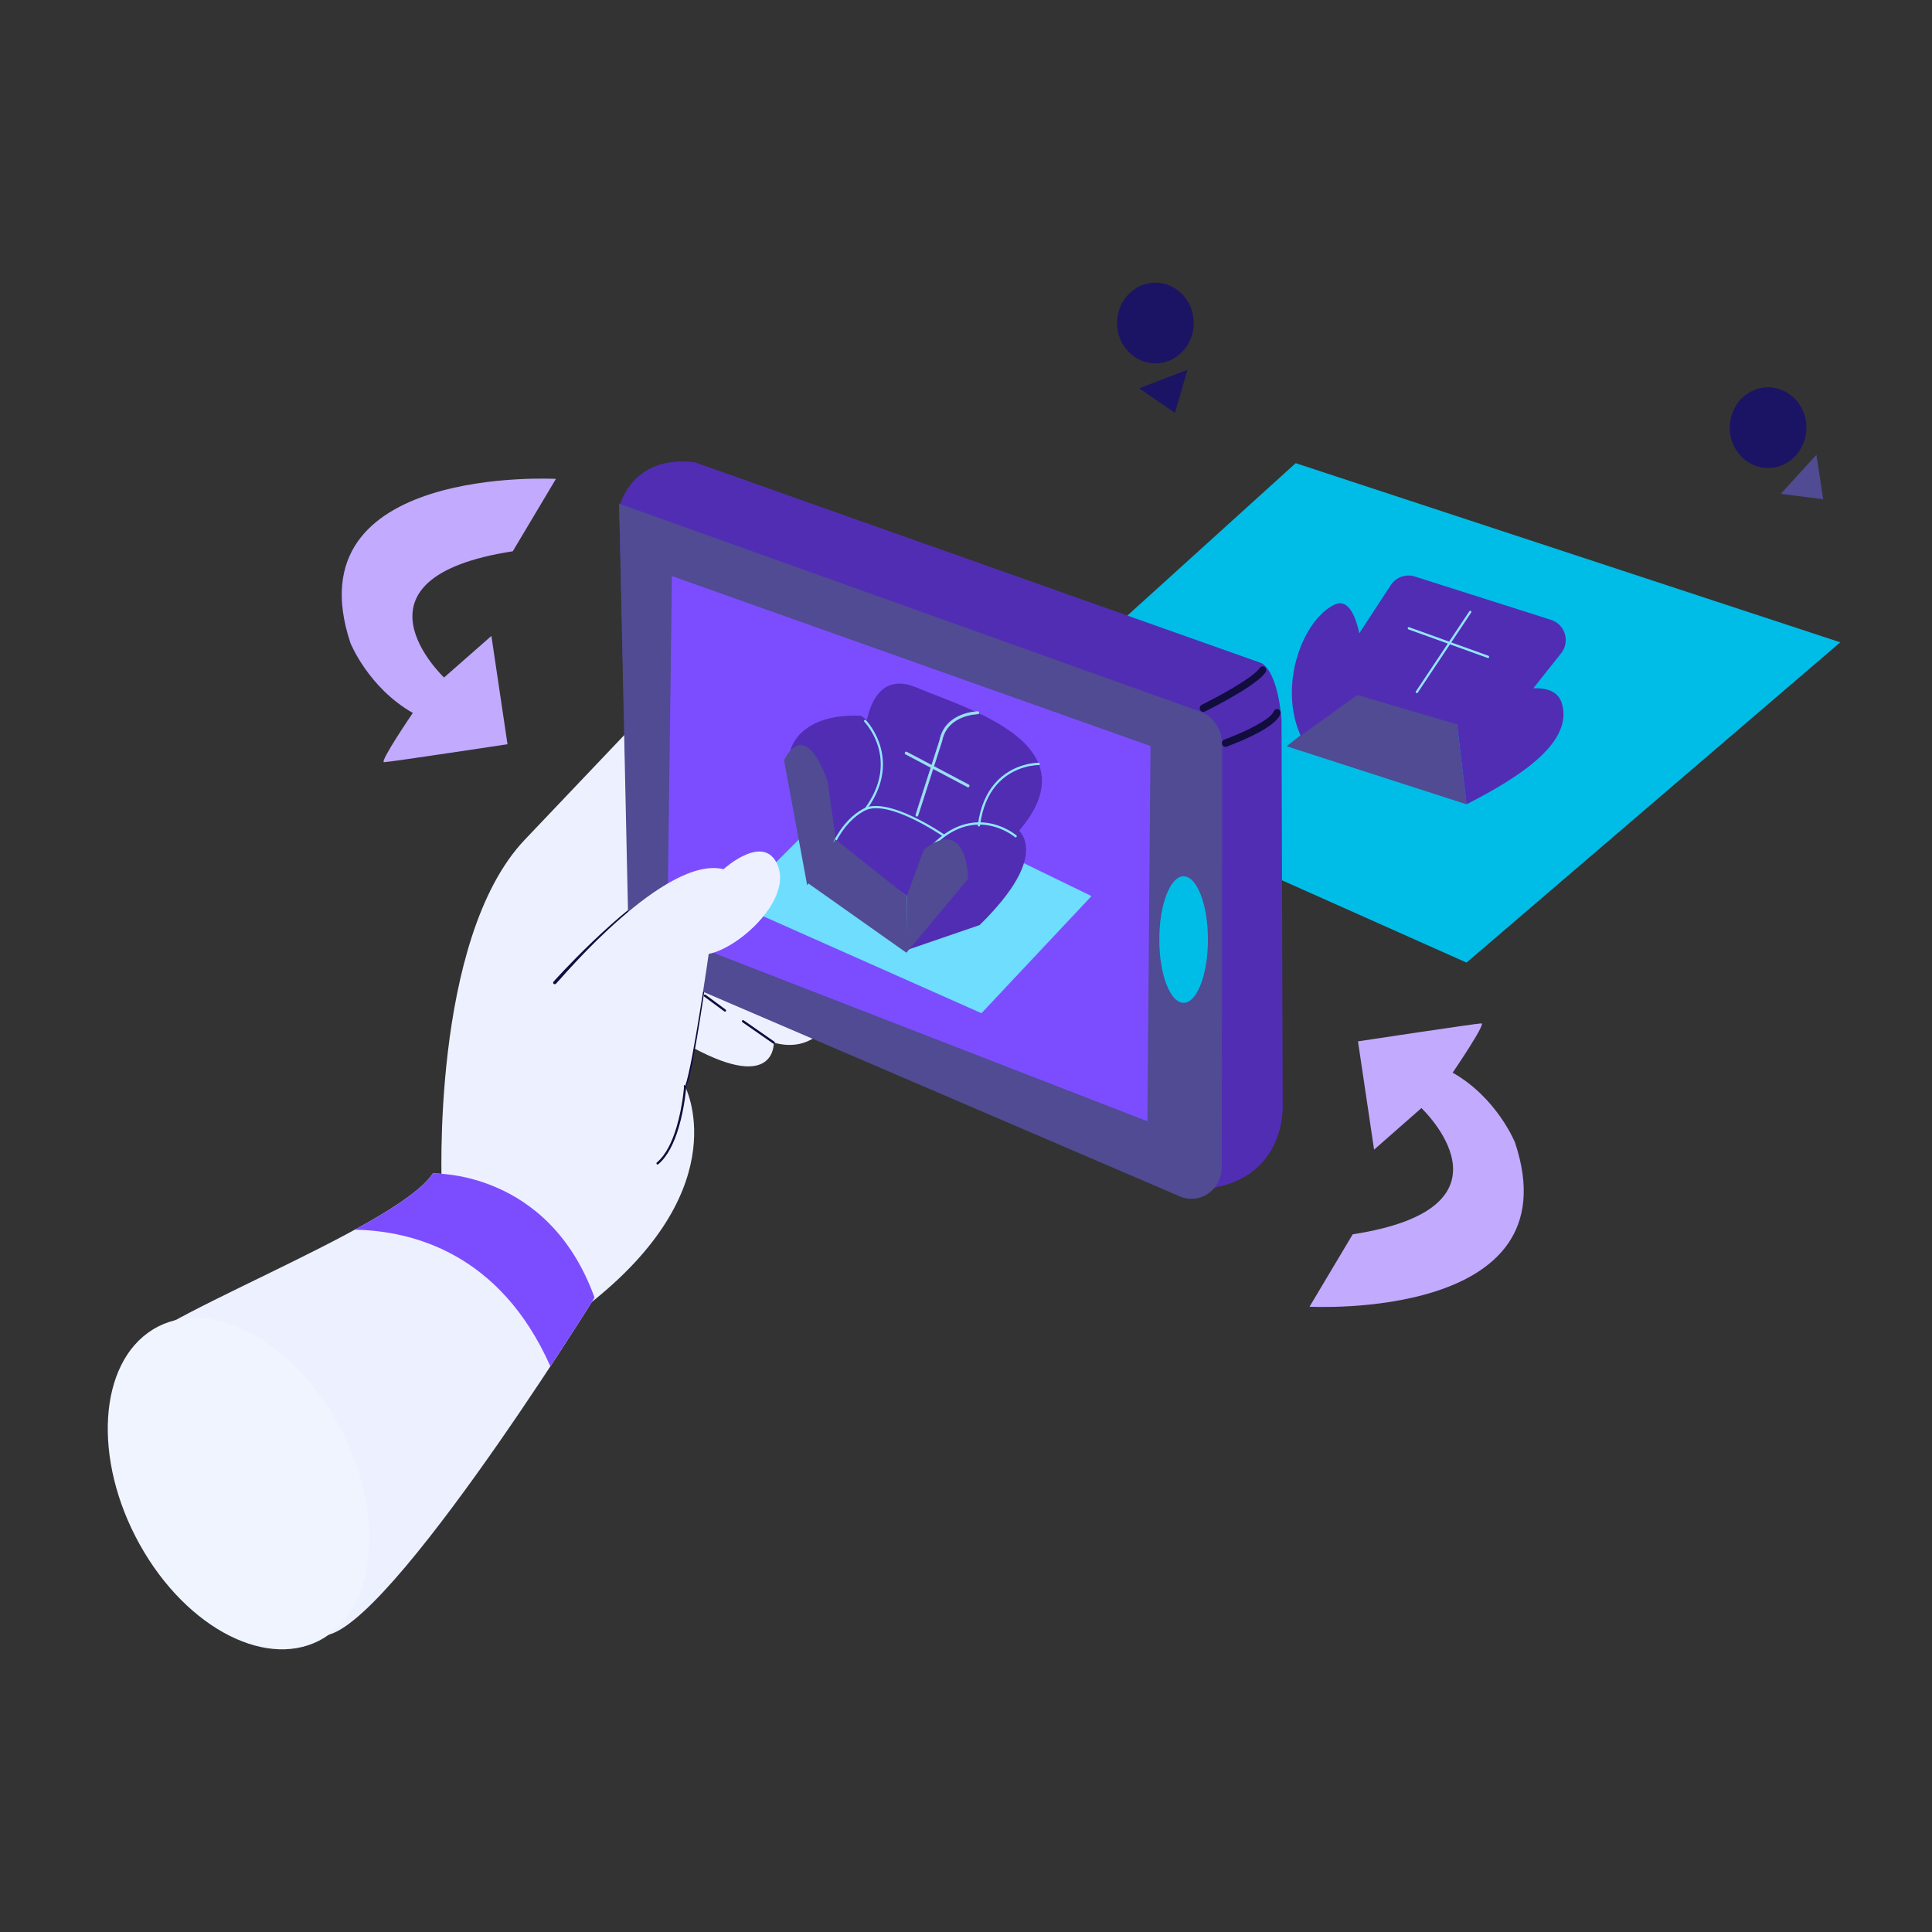 <svg xmlns="http://www.w3.org/2000/svg" xml:space="preserve" viewBox="0 0 3000 3000" fill-rule="evenodd" clip-rule="evenodd" stroke-linecap="round" stroke-linejoin="round" stroke-miterlimit="1.5" id="HumanusingVirtualReality">
  <rect x="0" y="0" width="3000" height="3000" fill="#333333" stroke="none"/>
  <path d="M0 0h3000v3000H0z" fill="none"></path>
    <ellipse cx="1794.11" cy="501.581" rx="59.573" ry="62.665" fill="#1b1464" class="color24245b svgShape"></ellipse>
    <path d="m1824.54 641.085 19.321-66.907-75.064 28.809 55.743 38.098ZM2719.28 607.783c29.529-15.209 65.242-2.339 79.701 28.723 14.459 31.062 2.224 68.629-27.305 83.838-29.53 15.209-65.243 2.339-79.702-28.723-14.459-31.062-2.224-68.628 27.306-83.838Z" fill="#1b1464" class="color24245b svgShape"></path>
    <path d="m2831.12 775.279-10.619-69.028-55.372 60.598 65.991 8.43Z" fill="#504b92" class="color292562 svgShape"></path>
    <path d="M197.316 2108.6c0-50.341 417.105-198.788 474.679-286.357 0 0 179.264-6.882 251.231 192.696 0 0-347.327 559.502-429.675 522.798L197.316 2108.6Z" fill="#edf1ff" class="colorffc5a8 svgShape"></path>
    <path d="M686.032 1846.16s-17.721-388.076 128.884-542.289l229.574-241.488 4.681 391.706 54.372 64.59 181.726 71.83s-25.776 44.739-83.774 28.47c0 0 3.866 77.276-125.017 8.134 0 0-2.314 31.399-13.037 59.164 0 0 81.001 152.904-140.215 331.989-221.216 179.086-251.851-110.986-237.194-172.106" fill="#edf1ff" class="colorffc5a8 svgShape"></path>
    <path d="m1202.43 1617.48-47.722-33.172c-.784-.544-1.839-.318-2.356.507-.518.824-.303 1.934.481 2.478l47.722 33.172c.784.545 1.839.318 2.357-.506.518-.824.302-1.934-.482-2.479ZM1126.72 1567.66l-31.177-23.074c-.768-.569-1.829-.374-2.37.434-.54.808-.356 1.924.413 2.492l31.177 23.074c.768.568 1.829.374 2.369-.434.541-.808.356-1.924-.412-2.492ZM1062.31 1685.97s-2.159 32.077-11.814 64.33c-6.372 21.287-15.98 42.689-30.514 54.772-.737.613-.862 1.738-.28 2.513.582.775 1.652.907 2.389.294 15.015-12.482 25.067-34.514 31.65-56.505 9.777-32.664 11.961-65.151 11.961-65.151.067-.986-.639-1.841-1.576-1.911-.937-.07-1.75.673-1.816 1.658ZM863.365 1527.44s98.584-111.164 184.198-159.412c1.201-.677 1.583-2.129.853-3.243-.729-1.115-2.294-1.469-3.495-.793-86.193 48.574-185.485 160.447-185.485 160.447-.893 1.007-.738 2.495.347 3.323 1.085.829 2.689.684 3.582-.322Z" fill="#110d3e" class="color0e0e0e svgShape"></path>
    <path d="M1098.76 1480.36s-17.378 126.421-29.336 180.975c-2.064 9.419-3.955 16.67-5.571 20.698-.539 1.344-.949 2.281-1.399 2.639-.749.597-.897 1.719-.33 2.506.567.788 1.634.943 2.383.347.724-.577 1.612-1.94 2.479-4.1 1.663-4.144 3.629-11.597 5.753-21.287 11.977-54.642 29.387-181.266 29.387-181.266.135-.977-.51-1.885-1.44-2.026-.929-.142-1.792.536-1.926 1.514Z" fill="#110d3e" class="color0e0e0e svgShape"></path>
    <path d="M550.972 1909.45c57.846-31.596 104.407-61.938 121.023-87.211 0 0 179.264-6.882 251.231 192.696 0 0-27.386 44.116-68.598 106.753-78.032-175.807-214.165-210.484-303.656-212.238Z" fill="#7c4dff" class="colorffde03 svgShape"></path>
    <path d="M237.406 2064.43c84.734-52.122 213.144 12.801 286.576 144.889 73.431 132.089 64.255 281.645-20.479 333.767-84.734 52.122-213.144-12.801-286.576-144.89-73.432-132.089-64.255-281.644 20.479-333.766Z" fill="#f0f4ff" class="colorf99184 svgShape"></path>
    <path d="m2277.21 1494.71 580.355-497.324-845.63-278.194-486.237 440.376 751.512 335.142Z" fill="#00bde7" class="color36c4fe svgShape"></path>
    <path d="m2110.89 1068.66 149.513 38.293 16.805 141.992-279.245-90.142 112.927-90.143Z" fill="#504b92" class="color292562 svgShape"></path>
    <path d="m2110.89 1080.11 211.562 62.275 101.679-128.017a32.943 32.943 0 0 0-15.805-51.883l-211.219-67.228c-14.111-4.492-29.485.985-37.579 13.385L2055.08 1068.66l55.81 11.45Z" fill="#512db3" class="color6b50c3 svgShape"></path>
    <path d="m2250.18 996.294-62.034-22.36c-.888-.32-1.856.178-2.16 1.113-.305.934.169 1.952 1.057 2.272l61.103 22.024-49.495 74.191c-.54.809-.354 1.924.415 2.492.769.567 1.83.372 2.369-.437l50.061-75.039 58.647 21.139c.889.321 1.856-.178 2.16-1.112.305-.935-.169-1.952-1.057-2.272l-57.716-20.804 30.894-46.308c.539-.809.353-1.924-.415-2.492-.769-.567-1.83-.372-2.369.437l-31.46 47.156Z" fill="#91e6ff" class="colora3e1dc svgShape"></path>
    <path d="m2277.21 1248.94-16.805-141.992s146.315-74.996 164.718-15.081c18.404 59.914-62.335 113.352-147.913 157.073ZM2019.62 1142.38l99.619-71.561s-.136-154.95-47.719-131.615c-47.583 23.334-87.435 122.998-51.9 203.176Z" fill="#512db3" class="color6b50c3 svgShape"></path>
    <path d="m2100.49 1916.61-67.056 112.428s411.584 22.642 319.093-254.903c0 0-27.922-69.461-96.872-108.515 0 0 52.281-76.512 44.704-76.512-7.577 0-191.694 27.895-191.694 27.895l25.003 168.168 73.496-64.557s163.837 154.285-106.674 195.996ZM796.22 856.03l67.056-112.429s-411.584-22.642-319.093 254.904c0 0 27.923 69.461 96.872 108.514 0 0-52.28 76.512-44.704 76.512 7.577 0 191.695-27.895 191.695-27.895l-25.004-168.168-73.495 64.558S525.709 897.741 796.22 856.03Z" fill="#c2aaff" class="colorfc7be0 svgShape"></path>
    <path d="M961.504 788.149s17.526-82.846 117.757-70.185l878.695 311.387s24.796 7.396 31.992 87.417l1.816 596.282s10.965 146.779-169.965 133.946l-843.587-356.971-16.708-701.876Z" fill="#512db3" class="color6b50c3 svgShape"></path>
    <path d="M1832.27 1857.86c14.533 6.238 31.064 4.46 44.097-4.743 13.032-9.203 20.857-24.623 20.871-41.135l.592-656.1c.021-23.18-14.002-43.797-34.865-51.261L961.37 782.095l15.441 708.578 855.459 367.187Z" fill="#504b92" class="color292562 svgShape"></path>
    <path d="m1904.66 1159.41.001-.001s35.504-12.748 59.915-27.901c11.513-7.146 20.5-15.116 23.488-22.347 1.217-2.943-.065-6.367-2.864-7.647-2.798-1.279-6.053.069-7.27 3.013-2.35 5.686-9.917 11.351-18.97 16.971-23.571 14.63-57.865 26.909-57.865 26.909v.001c-2.889 1.035-4.432 4.338-3.447 7.376.984 3.038 4.124 4.661 7.012 3.626ZM1870.76 1104.95s38.415-18.881 66.509-37.452c12.664-8.372 23.231-16.82 27.87-23.485 1.803-2.59 1.268-6.227-1.194-8.123-2.462-1.896-5.92-1.333-7.722 1.257-4.102 5.893-13.637 13.107-24.834 20.509-27.583 18.234-65.306 36.762-65.306 36.762-2.764 1.359-3.959 4.817-2.667 7.726 1.291 2.908 4.579 4.164 7.344 2.806Z" fill="#110d3e" class="color0e0e0e svgShape"></path>
    <path d="m1043.4 894.527 743.105 263.941-4.825 582.635-745.518-289.307 7.238-557.269Z" fill="#7c4dff" class="colorffde03 svgShape"></path>
    <path d="m1330.28 1214.1-189.581 188.909 383.309 170.311 170.853-181.894L1330.28 1214.1Z" fill="#6eddfe" class="color6eb6fe svgShape"></path>
    <path d="M1227.33 1165.4s11.323-57.633 109.226-54.095c0 0 67.262 36.708 45.589 135.609l-82.069 60.957-72.746-142.471Z" fill="#512db3" class="color6b50c3 svgShape"></path>
    <path d="m1298.06 1305.63-44.644 69.051-35.906-193.828s29.611-71.098 67.591 31.825l12.959 92.952Z" fill="#504b92" class="color292562 svgShape"></path>
    <path d="m1379.28 1240.6 123.964 72.123-95.227 78.694-113.838-83.549 85.101-67.268Z" fill="#512db3" class="color6b50c3 svgShape"></path>
    <path d="M1462.03 1307.87s60.252-41.543 93.577-33.712c33.325 7.832 78.647 51.327-34.47 162.3l-113.116 38.822 54.009-167.41Z" fill="#512db3" class="color6b50c3 svgShape"></path>
    <path d="M1341.54 1156.93s-.567-124.04 81.749-89.313c82.315 34.727 287.001 91.046 146.944 235.773l-34.59 20.686-145.461-50.899-48.642-116.247Z" fill="#512db3" class="color6b50c3 svgShape"></path>
    <path d="M1612.93 1184.43s-40.127-.802-68.579 32.631c-12.147 14.273-22.187 34.793-26.003 64.33-.126.979.526 1.881 1.456 2.014.931.133 1.788-.553 1.915-1.532 3.701-28.651 13.384-48.581 25.166-62.426 27.381-32.174 65.982-31.44 65.982-31.44.939.018 1.715-.768 1.732-1.755.018-.988-.73-1.804-1.669-1.822Z" fill="#91e6ff" class="colora3e1dc svgShape"></path>
    <path d="M1578.16 1297.13s-31.126-26.653-73.122-18.778c-17.929 3.362-37.86 13.008-58.175 33.791a1.856 1.856 0 0 0-.034 2.529 1.642 1.642 0 0 0 2.405.036c19.706-20.16 39.01-29.573 56.401-32.834 40.415-7.578 70.378 18.031 70.378 18.031.729.624 1.8.508 2.393-.259.593-.766.482-1.893-.246-2.516ZM1344.62 1118.33s28.783 29.422 26.227 74.213c-1.09 19.122-7.883 41.067-25.146 64.706-.572.784-1.639.931-2.384.329-.745-.602-.885-1.725-.313-2.508 16.745-22.931 23.39-44.193 24.448-62.741 2.459-43.105-25.204-71.434-25.204-71.434a1.856 1.856 0 0 1-.033-2.53 1.642 1.642 0 0 1 2.405-.035Z" fill="#91e6ff" class="colora3e1dc svgShape"></path>
    <path d="M1465.61 1295.44s-87.21-60.252-125.079-39.596c-16.167 8.819-32.468 24.264-45.988 50.462-.449.868-.143 1.954.683 2.426.825.471 1.858.149 2.306-.719 13.114-25.412 28.883-40.439 44.565-48.992 36.444-19.879 122.249 39.74 122.249 39.74.872.368 1.862-.078 2.211-.995.349-.918-.075-1.959-.947-2.326Z" fill="#91e6ff" class="colora3e1dc svgShape"></path>
    <path d="m1446.79 1188.39-38.94-20.58c-.839-.444-1.861-.088-2.283.795-.421.883-.083 1.958.756 2.402l39.367 20.806-23.543 73.283c-.3.936.177 1.951 1.067 2.267.89.316 1.855-.186 2.156-1.122l23.389-72.806 53.727 28.396c.84.443 1.862.087 2.284-.796.421-.882.083-1.958-.757-2.401l-54.154-28.622 12.643-39.354c.022-.069.04-.14.054-.213 4.027-20.623 17.936-31.058 30.806-36.369 13.009-5.368 24.999-5.533 24.999-5.533.939-.012 1.691-.823 1.679-1.811-.011-.988-.782-1.779-1.721-1.767 0 0-12.567.156-26.199 5.781-13.75 5.673-28.542 16.878-32.876 38.879l-12.454 38.765Z" fill="#91e6ff" stroke="#a3d3e1" stroke-width="1px" class="colora3e1dc svgShape colorStrokea3e1dc svgStroke"></path>
    <path d="m1408.02 1391.42-.591 88.029 95.818-114.786s0-98.856-68.67-45.436l-26.557 72.193Z" fill="#504b92" class="color292562 svgShape"></path>
    <path d="m1297.3 1303.39 110.72 88.03-.482 88.029-155.007-109.554 44.769-66.505Z" fill="#504b92" class="color292562 svgShape"></path>
    <path d="M871.658 1518.68s161.973-191.359 251.827-168.973c0 0 63.689-58.169 84.512-5.192 20.824 52.977-59.615 127.158-107.537 136.71 0 0-24.631 172.541-36.454 204.876L871.658 1518.68Z" fill="#edf1ff" class="colorffc5a8 svgShape"></path>
    <ellipse cx="1837.91" cy="1458.95" rx="37.751" ry="98.218" fill="#00bde7" class="color36c4fe svgShape"></ellipse>
</svg>